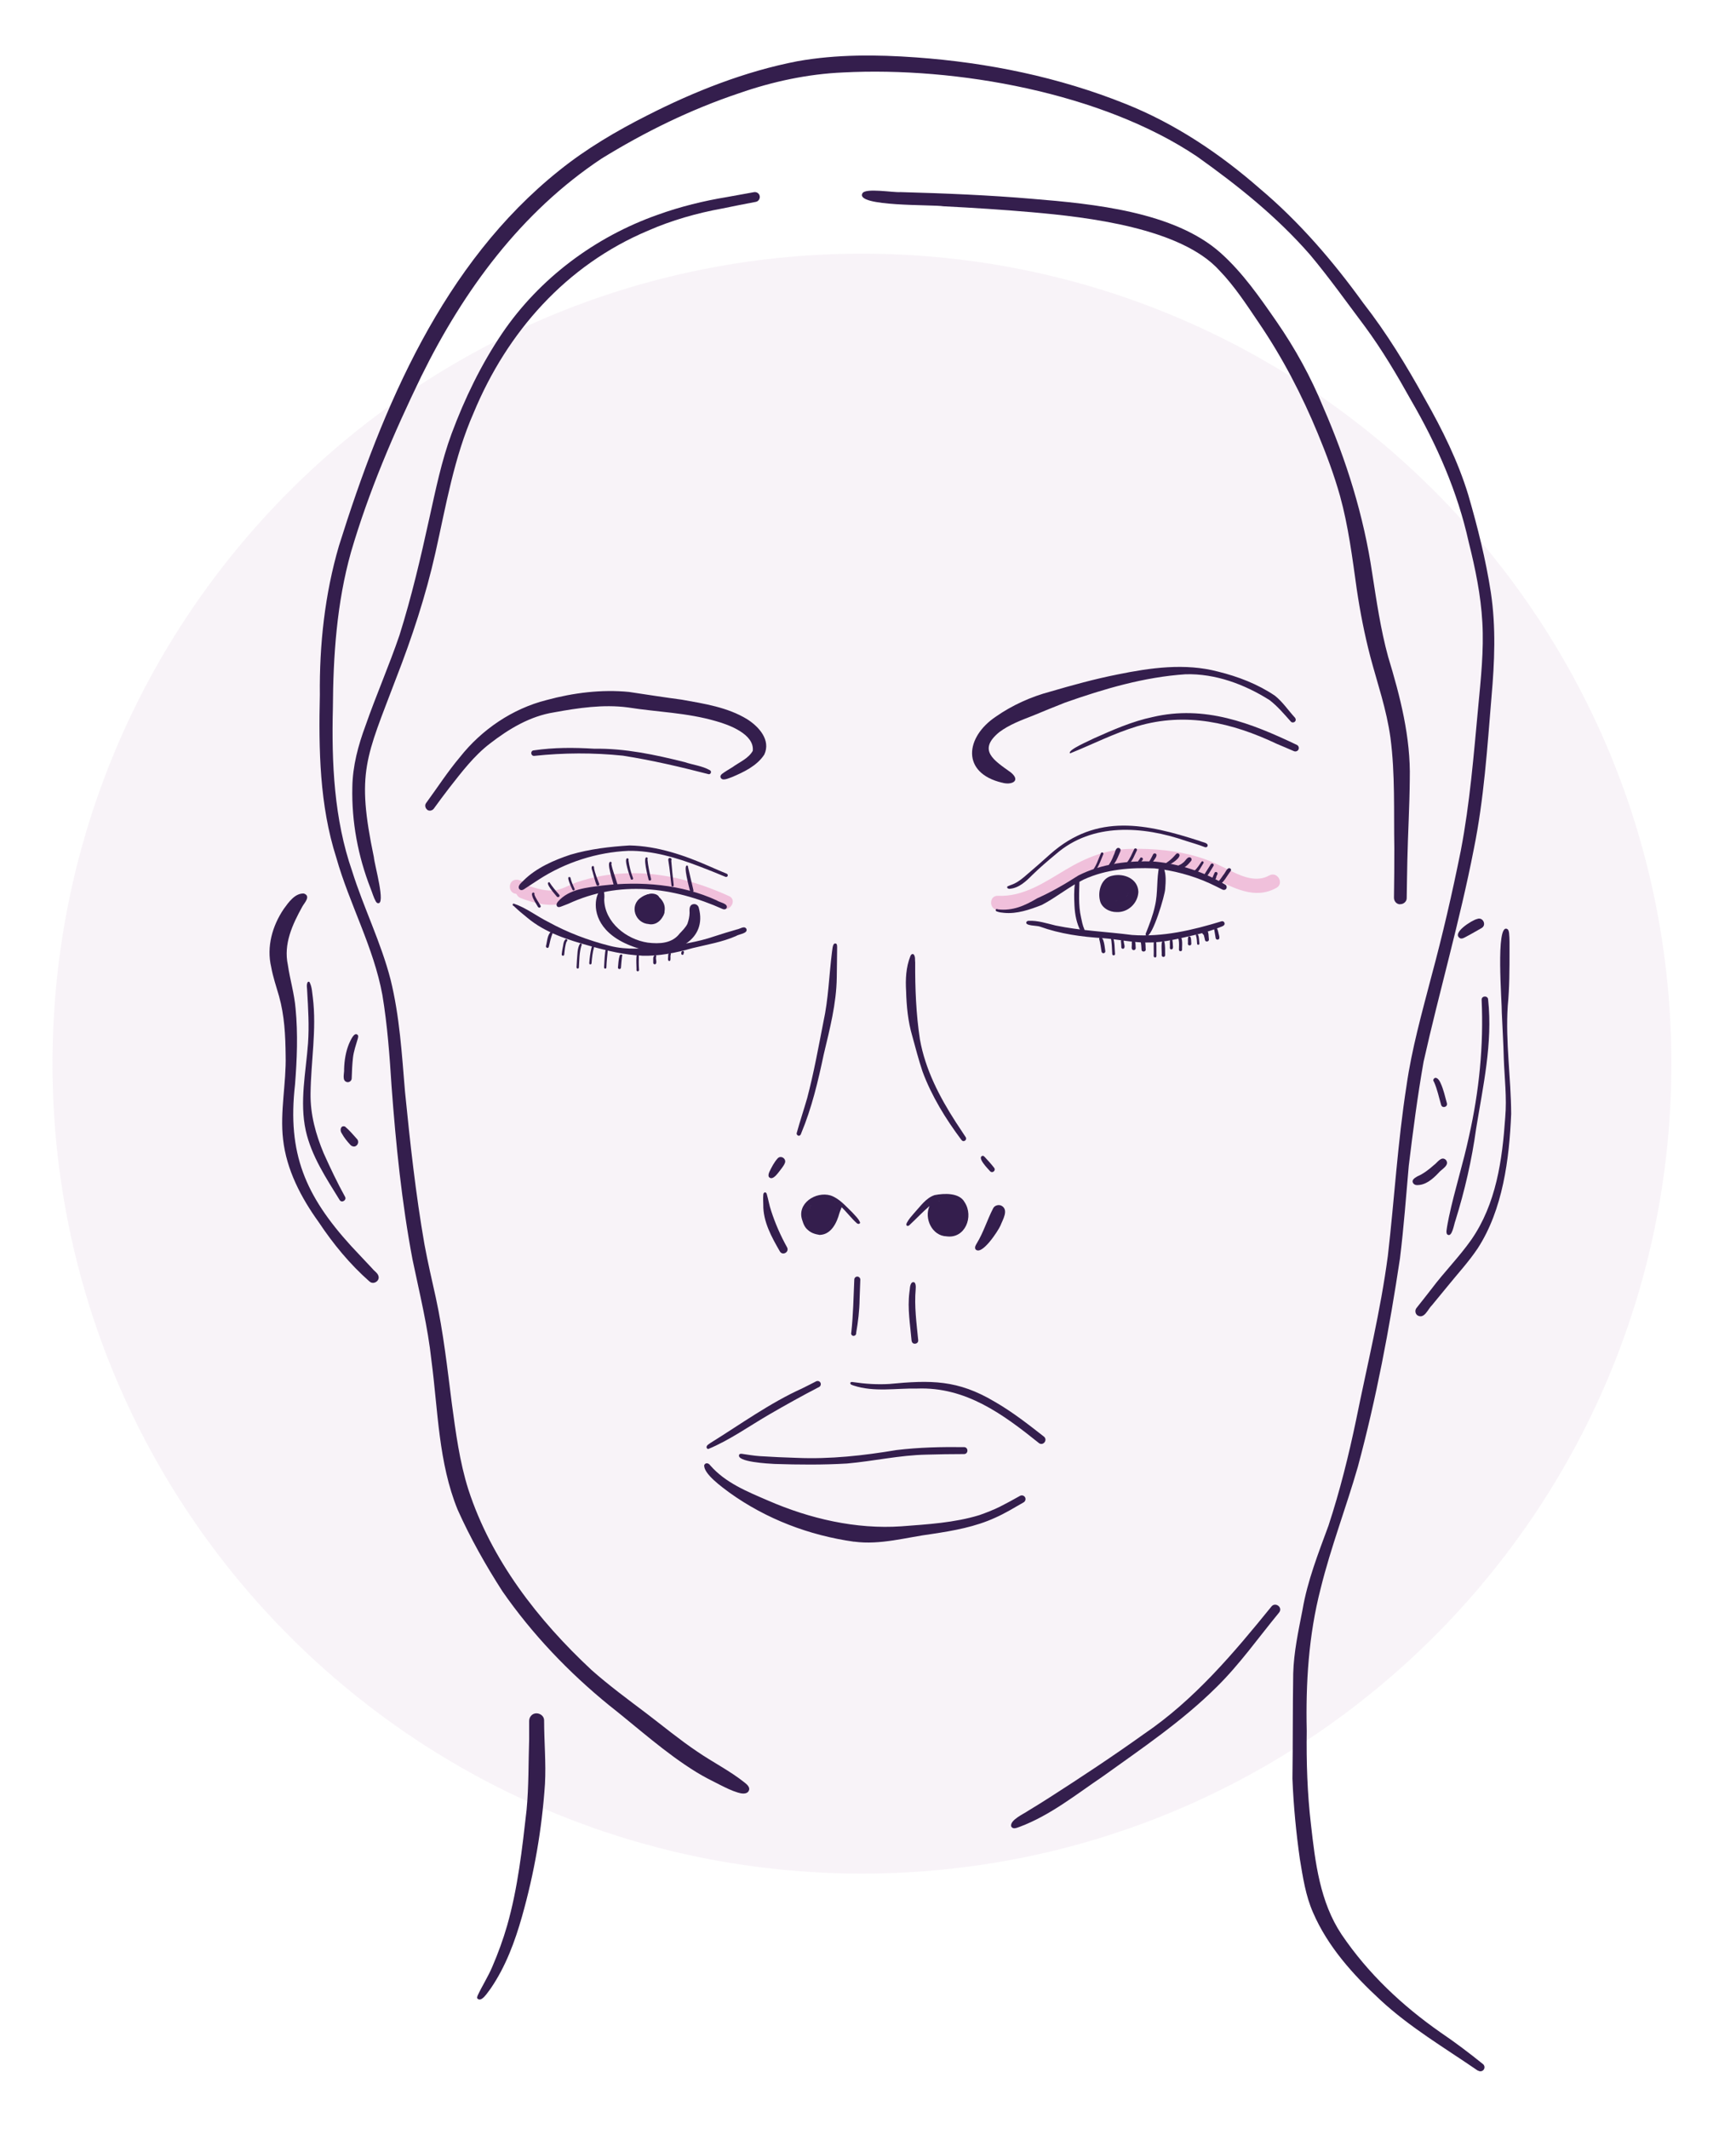 <?xml version="1.0" encoding="UTF-8"?>
<svg xmlns="http://www.w3.org/2000/svg" viewBox="0 0 242.61 297.39">
  <defs>
    <style>
      .cls-1 {
        fill: #f3e9f2;
      }

      .cls-1, .cls-2, .cls-3 {
        stroke-width: 0px;
      }

      .cls-1, .cls-3 {
        opacity: .5;
      }

      .cls-2 {
        fill: #341e4d;
      }

      .cls-3 {
        fill: #df348b;
      }
    </style>
  </defs>
  <g id="Calque_2" data-name="Calque 2">
    <path class="cls-3" d="M177.38,122.27c-1.7.95-3.58.24-5.19-.55-1.39-.68-2.75-1.39-4.23-1.87-3.21-1.06-6.69-1.37-10.06-1.29-3.32.08-6.12,1.21-8.94,2.89-2.94,1.75-5.92,3.82-9.49,3.66-1.29-.06-1.28,1.94,0,2,3.39.15,6.4-1.45,9.22-3.15,1.5-.91,3-1.88,4.64-2.53,1.76-.71,3.57-.88,5.45-.88,3.63,0,7.34.46,10.65,2.03,2.85,1.34,5.86,3.15,8.96,1.42,1.12-.63.12-2.36-1.01-1.73Z"/>
    <path class="cls-3" d="M101.88,125.15c-4.51-2.05-9.38-3.37-14.36-3.18-2.36.09-4.72.49-6.95,1.27-1.09.38-2.2,1.11-3.36,1.14-1.31.03-2.7-.41-3.91-.88,0,0-.02,0-.02,0-.11-.26-.32-.47-.63-.54-.13-.06-.27-.1-.44-.1-1.24,0-1.27,1.83-.13,1.97.04.01.07.04.11.05.1.24.29.44.58.55,1.92.74,4.3,1.37,6.29.58,2.35-.93,4.6-1.72,7.15-1.95,5.06-.46,10.08.74,14.67,2.82,1.16.53,2.18-1.19,1.01-1.73Z"/>
  </g>
  <g id="Calque_1" data-name="Calque 1">
    <path class="cls-1" d="M7.34,148.55c0-62.47,50.65-113.12,113.12-113.12s113.12,50.65,113.12,113.12-50.65,113.12-113.12,113.12S7.34,211.02,7.34,148.55"/>
    <g>
      <path class="cls-2" d="M66.71,279.12c-.07-.12,0-.29.04-.41.63-1.36,1.47-2.65,2.05-4.03.81-1.88,1.51-3.8,2.07-5.74,1.51-5.29,2.1-10.72,2.72-16.15.32-3.37.25-6.63.36-9.88,0-.84,0-1.69,0-2.53,0-.28.08-.54.27-.75.57-.68,1.81-.27,1.82.64,0,2.97.28,5.93.12,8.89-.43,6.34-1.49,12.43-3.21,18.51-1,3.53-2.3,7.03-4.39,10.07-.37.45-1.27,2.01-1.85,1.37Z"/>
      <path class="cls-2" d="M206.54,289.2c-4.64-3.19-9.53-6.06-13.68-9.92-3.76-3.48-7.31-7.42-9.36-12.17-1.04-2.36-1.42-4.93-1.84-7.46-.53-3.72-.89-7.48-1.04-11.24.07-4.9.03-9.79.11-14.69.08-3,.73-5.95,1.3-8.89.69-4.06,2.22-7.92,3.63-11.76,1.59-4.83,2.82-9.78,3.86-14.76,1.55-7.67,3.42-15.22,4.44-22.95.91-7.9,1.37-15.84,2.6-23.7.73-5.15,2.15-10.18,3.46-15.21,1.58-5.84,2.94-11.72,4.13-17.65,1.27-6.61,1.8-13.33,2.43-20.03.37-3.92.81-7.95.58-11.87-.21-3.8-.99-7.53-1.91-11.21-1.55-7-4.44-13.57-8.03-19.75-1.99-3.57-4.06-7.07-6.48-10.35-2.52-3.35-4.95-6.78-7.65-10-4.65-5.33-10.08-9.66-15.8-13.73-13.27-8.91-33.66-12.56-49.46-11.74-4.93.21-9.89,1.28-14.51,2.89-6.79,2.27-13.19,5.41-19.25,9.14-11.26,7.48-19.26,18.38-25.18,30.38-3.85,7.93-7.37,16.14-9.84,24.59-1.99,7.09-2.49,14.48-2.53,21.81-.19,7.62.17,15.5,2.69,22.73,1.6,5.11,4.03,9.94,5.37,15.14,1.27,5.13,1.58,10.42,2.02,15.67.71,7.12,1.49,14.28,2.72,21.33.46,2.48,1.03,4.94,1.58,7.41,1.06,4.87,1.61,9.83,2.24,14.78.55,4.05,1.08,8.15,2.32,12.06,3.2,9.83,9.73,18.23,17.23,25.21,2.44,2.16,5.06,4.08,7.65,6.04,2.34,1.78,4.61,3.66,7.05,5.3,2.2,1.52,4.62,2.71,6.71,4.39.34.28.79.67.53,1.15-.3.51-1.04.36-1.5.22-.88-.26-1.71-.68-2.53-1.09-1.1-.55-2.19-1.1-3.24-1.74-4.38-2.69-8.19-6.18-12.22-9.35-5.66-4.6-10.77-9.95-14.93-15.94-2.34-3.64-4.48-7.43-6.25-11.38-2.69-6.59-2.74-13.83-3.66-20.8-.51-4.78-1.67-9.45-2.65-14.15-1.51-7.99-2.33-16.11-2.93-24.22-.27-4.25-.58-8.51-1.28-12.72-1.22-6.68-4.6-12.68-6.44-19.18-2.35-7.35-2.47-15.09-2.3-22.73-.07-7.03.69-14.07,2.67-20.83,6.09-19.4,14.51-39.44,30.81-52.44,3.77-3.03,7.96-5.49,12.27-7.67,6.64-3.38,13.67-6.15,21-7.57,5.47-.97,11.07-.93,16.59-.53,10,.72,19.94,2.75,29.26,6.49,6.92,2.76,13.17,6.94,18.76,11.83,5.52,4.65,10.23,10.13,14.45,15.97,3.27,4.19,6.04,8.73,8.61,13.38,2.44,4.29,4.64,8.72,6.08,13.45,1.3,4.47,2.44,9,3.15,13.61.73,4.84.52,9.74.09,14.6-.59,7.1-1.05,14.24-2.47,21.23-1.93,9.94-4.82,19.86-7.02,29.7-.85,4.82-1.48,9.68-2.07,14.53-.38,4.31-.7,8.64-1.23,12.94-1.47,9.79-3.31,19.56-5.89,29.12-1.64,5.7-3.78,11.24-5.2,17.01-1.68,6.51-2.09,13.18-1.94,19.88-.06,4.36.08,8.72.59,13.05.6,5.32,1.25,10.83,4.29,15.38,3.7,5.46,8.47,9.93,13.82,13.67,2.04,1.38,4,2.86,5.92,4.41.25.19.29.56.1.8-.2.25-.55.28-.8.1Z"/>
      <path class="cls-2" d="M51.64,178.98c-2.75-2.42-5.07-5.24-7.1-8.29-2.47-3.43-4.51-7.32-4.98-11.57-.45-3.86.46-7.86.36-11.7-.03-2.87-.17-5.57-.92-8.28-.39-1.35-.85-2.69-1.1-4.08-.67-2.83.16-5.76,1.76-8.12.67-.92,1.55-2.2,2.8-2.15,1.02.35.11,1.27-.2,1.81-1.4,2.53-2.66,5.24-2.03,8.17.3,2.05.91,4.04,1.08,6.11.34,3.52.2,7.08-.08,10.6-1.1,9.61,1.45,15.52,7.85,22.55.97,1.06,1.98,2.08,2.95,3.14.34.43.81.63.89,1.17.07.65-.8,1.11-1.28.63Z"/>
      <path class="cls-2" d="M47.46,167.59c-1.89-3.07-3.93-6.12-4.73-9.69-.88-4.03.02-8.16.32-12.2.17-2.46.02-4.83-.12-7.27,0-.4-.13-.83.04-1.2.03-.08.1-.13.19-.12.06.01.12.07.13.13.32.64.33,1.39.43,2.08.55,4.47-.27,8.95-.32,13.42-.04,2.91.73,5.7,1.84,8.34.93,2.06,1.89,4.1,2.99,6.08.25.46-.48.9-.76.44Z"/>
      <path class="cls-2" d="M48.56,151.14c-.85-.14-.41-1.24-.47-1.84.04-1.22.23-2.45.71-3.58.17-.36.73-1.74,1.22-1.14.07.13.03.28,0,.42-.26.9-.58,1.78-.69,2.71-.11.97-.15,1.94-.18,2.91-.01.3-.29.54-.59.52Z"/>
      <path class="cls-2" d="M49.41,160.12c-.17-.01-.31-.09-.43-.21-.47-.5-.9-1.04-1.23-1.64-.3-.4-.14-1.16.47-.93.62.52,1.15,1.16,1.69,1.76.35.4.03,1.07-.51,1.03Z"/>
      <path class="cls-2" d="M52.78,126.14c-.12-.04-.2-.14-.26-.24-.32-.57-.49-1.23-.74-1.84-1.75-4.48-2.65-9.3-2.54-14.11.04-2.97.82-5.86,1.85-8.63,1.48-4.24,3.29-8.36,4.74-12.61,1.7-5.41,2.95-10.77,4.16-16.28.89-3.99,1.7-8.02,3.12-11.86,1.83-4.91,4.13-9.67,7.07-14.02,5.21-7.68,13.02-13.49,21.75-16.56,3.14-1.13,6.38-1.93,9.67-2.47,1.26-.22,2.51-.45,3.76-.68.37-.07.74.16.81.54.07.36-.17.74-.53.81-1.55.29-3.1.6-4.65.92-3.59.65-7.11,1.65-10.44,3.11-11.42,4.81-19.67,14.13-24.36,25.44-2.74,6.22-3.86,12.95-5.34,19.54-1.35,6.02-3.29,11.89-5.53,17.63-4.16,11.01-5.57,12.94-3.07,24.89.08,1.06,1.73,6.77.53,6.41Z"/>
      <path class="cls-2" d="M195.64,126.3c-.5-.03-.83-.45-.83-.93.03-2.31.06-4.62.05-6.89-.09-5.23.13-10.3-.54-15.44-.55-3.99-1.8-7.51-2.81-11.31-.81-3.11-1.43-6.26-1.9-9.44-.62-4.43-1.18-8.84-2.34-13.03-.83-2.95-1.91-5.83-3.08-8.66-2.24-5.43-4.96-10.66-8.27-15.52-1.7-2.51-3.38-5.1-5.49-7.29-5.39-5.97-18.48-7.47-26.23-8.15-4.11-.36-8.23-.62-12.35-.83-1.54-.26-12.32.08-11.33-1.8.41-.81,4.33-.09,5.34-.18,6.18.17,12.36.42,18.52.95,8.39.69,19.74,1.78,26.2,7.54,3.09,2.76,5.47,6.2,7.82,9.59,2.59,3.74,4.8,7.75,6.52,11.95,3.24,7.42,5.67,15.19,6.85,23.21.61,3.89,1.18,7.85,2.22,11.64,1.69,5.57,3.17,11.26,3.03,17.13-.03,3.79-.26,7.58-.34,11.37-.04,1.75-.06,3.49-.09,5.24,0,.48-.47.86-.93.83Z"/>
      <path class="cls-2" d="M59.72,113.09c-.29-.2-.39-.63-.18-.92,1.57-2.14,3.01-4.38,4.73-6.42,3.05-3.86,7.35-6.78,12.12-7.98,3.72-1.01,7.68-1.51,11.52-1.13,2.46.37,4.91.75,7.38,1.08,3.11.56,6.39,1.05,9.13,2.73,1.63,1.03,3.34,2.91,2.39,4.94-1.01,1.56-2.87,2.45-4.54,3.15-.45.14-1.4.66-1.59-.03-.02-.17.1-.32.22-.42.45-.35.96-.62,1.44-.93,1.03-.74,2.24-1.21,2.86-2.29.26-2.33-3.33-3.65-5.13-4.15-4.12-1.2-8.17-1.26-12.33-1.92-3.42-.45-6.93.07-10.31.69-3.35.53-6.3,2.3-8.95,4.35-2.24,1.71-3.95,3.98-5.68,6.18-.74.96-1.46,1.93-2.17,2.91-.21.29-.62.38-.92.18Z"/>
      <path class="cls-2" d="M99.05,108.13c-3.95-1.02-7.97-1.96-12-2.59-4.11-.43-8.29-.41-12.4.03-.49.03-.57-.73-.06-.77,2.85-.42,5.63-.4,8.48-.23,4.26-.07,8.51.84,12.62,1.87,1.15.39,2.44.52,3.5,1.12.29.12.19.59-.14.57Z"/>
      <path class="cls-2" d="M140.03,109.31c-5.72-1.36-5.14-6.36-.86-9.22,2.27-1.59,4.94-2.79,7.59-3.49,3.11-.91,6.23-1.77,9.41-2.4,4.61-.94,9.44-1.62,14.06-.4,2.8.69,5.56,1.75,7.95,3.37,1.09.87,1.86,2.05,2.8,3.07.14.17.14.41-.03.56-.16.14-.42.14-.56-.03-.93-1.04-1.84-2.12-2.95-2.98-3.48-2.21-7.6-3.74-11.76-3.62-5.81.39-11.39,2.04-16.84,3.96-1.5.58-2.97,1.2-4.46,1.81-1.64.64-3.33,1.26-4.74,2.32-3.09,2.54-.68,3.96,1.64,5.63,1.47,1.23-.01,1.8-1.26,1.41Z"/>
      <path class="cls-2" d="M149.54,105.21c-.43-.46,2.92-1.85,3.34-2.09,2.66-1.19,5.36-2.38,8.22-2.98,7.24-1.69,13.68.81,20.13,3.89.24.11.35.4.24.64-.11.24-.4.34-.64.24-.78-.35-1.58-.67-2.37-1.01-6.26-2.97-12.72-4.49-19.52-2.47-3.22.97-6.38,2.58-9.4,3.79Z"/>
      <path class="cls-2" d="M101.05,126.98c-7.02-3.14-14.5-4.06-21.64-.75-.27.11-.53.21-.8.31-.25.09-.67.31-.81-.06-.08-.2.06-.41.18-.56,1.54-1.77,4.07-1.97,6.26-2.25,5.32-.62,11.02-.17,15.92,2.08.39.29,1.63.43,1.39,1.05-.09.19-.31.25-.5.17Z"/>
      <path class="cls-2" d="M90.51,132.8c-11.7-2.69-5.61-12.07-6.07-7.13.09,3.18,3.12,5.54,6.08,5.98,1.63.2,3.41.13,4.47-1.28.4-.42.82-.83,1.08-1.35.18-.53.29-1.01.3-1.51-.02-.47-.08-1.12.52-1.23.36-.07.7.17.77.52,1.22,4.46-3.35,6.65-7.15,6Z"/>
      <path class="cls-2" d="M90.68,129.06c-1.94-.11-2.78-2.62-1.08-3.72.4-.29,1.18-.68,1.52-.14.53-.54,1.3.31,1.55.8.75,1.31-.4,3.37-1.99,3.07ZM91.54,127.58c.68.05.67-.82.5-1.27,0-.02-.01-.03-.02-.05,0,0,0,0,0,.01,0,0,0,0,0,0-.09-.25-.29-.44-.54-.52-.19,0-.38-.09-.42-.29-1.68.71-1.16,2.01.47,2.11Z"/>
      <path class="cls-2" d="M89.95,126.02c-.18-.59,1.15-1.02,1.25-.35.02.32-.35.4-.59.44-.24,0-.51.14-.66-.09Z"/>
      <path class="cls-2" d="M90.73,125.86c-.05-.01-.1-.02-.16-.03-.21.1-.41-.19-.26-.36.21-.15.51-.21.76-.16.32.06.29.55-.03.57-.11,0-.21,0-.32-.02Z"/>
      <path class="cls-2" d="M90.59,125.84c-.64-.15-.07-.73.32-.78.23-.06.46.12.5.34.07.49-.45.6-.82.44Z"/>
      <path class="cls-2" d="M90.36,125.85s.04,0,.05,0c-.93-.18-.12-1.23.53-.89.3.13.34.6.05.77-.19.11-.42.14-.64.11Z"/>
      <path class="cls-2" d="M90.81,127.98s-.02-.04-.03-.05c-1.74.75-2.43-2.05-.54-2.19.02-.03.05-.07.08-.09-.45-.06-.17-.55.1-.66.58-.45,2.21-.05,1.56.85.7.28,1.1,1.23.77,1.92-.33.73-1.48.95-1.93.23Z"/>
      <path class="cls-2" d="M72.57,124.17c-.29-.47.31-.89.6-1.2,1.78-1.77,4.27-2.85,6.58-3.61,2.66-.78,5.45-1.11,8.22-1.28,3.9.07,7.71,1.38,11.24,2.94.78.35,1.57.68,2.36,1.01.12.05.17.2.12.31-.05.12-.19.17-.31.12-1.24-.52-2.49-1.02-3.73-1.49-3.12-1.19-6.45-2.18-9.81-2.14-4.41.19-8.84,1.61-12.54,4.01-.63.41-1.27.82-1.9,1.24-.24.18-.58.38-.82.09Z"/>
      <path class="cls-2" d="M89.71,133.47c-2.45-.11-4.85-.68-7.21-1.34-3.11-.86-6.29-1.85-8.8-3.95-.66-.52-1.31-1.08-1.92-1.66-.19-.03-.16-.31-.01-.32,0,0,.01,0,.02,0,0,0,0,0,0,0,0,0,0,0,0,0,0,0,0,0,0,0,0,0,0,0,0,0,0,0,0,0,0,0,1.72.57,3.21,1.75,4.83,2.56,2.69,1.48,5.63,2.59,8.6,3.34,2.42.62,4.91.37,7.36.13,2.43-.28,4.9-.65,7.2-1.44,1.04-.34,2.18-.69,3.2-.98.43-.06,1.06-.59,1.34-.06.21.64-1.08.71-1.46.98-1.94.85-4.04,1.19-6.09,1.69-2.3.66-4.66,1.13-7.07,1.06Z"/>
      <path class="cls-2" d="M75.2,126.69c-.3-.54-.7-1.05-.84-1.66-.02-.11-.04-.23.05-.32.12-.15.37.03.26.19.19.57.57,1.05.86,1.57.06.09.04.21-.05.27-.09.06-.21.03-.27-.06Z"/>
      <path class="cls-2" d="M77.83,125.23c-.19-.24-1.82-2.03-1.05-2.02.38.61.88,1.19,1.37,1.75.18.2-.14.47-.31.27Z"/>
      <path class="cls-2" d="M80.01,124.27c-.1-.23-1.06-2.14-.3-1.73.12.56.35,1.07.59,1.59.09.19-.2.33-.29.14Z"/>
      <path class="cls-2" d="M83.36,123.58c-.21-.52-.32-1.07-.49-1.61-.03-.26-.4-.93-.03-1.02.09,0,.17.06.17.15.02.46.22.91.35,1.35.12.33.26.66.38.99.04.1-.03.22-.13.25-.1.04-.21-.02-.26-.13Z"/>
      <path class="cls-2" d="M85.76,123.61c-.07-.49-1.07-3.2-.45-3.25.15,0,.23.18.12.28.18.96.57,1.86.84,2.8.11.33-.4.5-.51.17Z"/>
      <path class="cls-2" d="M88.16,122.77c-.13-.36-1.06-2.92-.48-2.9.13,0,.22.16.15.28.13.85.32,1.69.64,2.49.07.19-.23.32-.32.13Z"/>
      <path class="cls-2" d="M90.64,122.86c-.08-.32-.89-3.41-.21-3.1.09.05.12.16.05.24.09.93.29,1.86.51,2.77.05.22-.29.3-.35.09Z"/>
      <path class="cls-2" d="M93.84,123.68c-.14-1.15-.24-2.3-.43-3.45,0-.1-.05-.21.02-.31.17-.25.56.02.38.27.09,1.14.21,2.3.34,3.43.04.21-.28.27-.32.06Z"/>
      <path class="cls-2" d="M96.43,124.43c-.09-.41-1.01-3.64-.4-3.55.09.02.14.11.12.19.24,1.09.51,2.18.76,3.27.06.31-.43.41-.49.09Z"/>
      <path class="cls-2" d="M76.46,132.38c-.11-.03-.18-.14-.16-.25.19-.69.17-1.66.82-2.09.2-.07.3.24.1.31-.24.6-.38,1.24-.52,1.88-.02.11-.14.18-.25.16Z"/>
      <path class="cls-2" d="M78.66,133.48c-.09,0-.17-.09-.16-.19.03-.26.06-.52.11-.78.12-.41.09-1.1.47-1.35.19-.04.3.26.1.33-.22.59-.26,1.21-.33,1.83-.01.1-.09.17-.19.16Z"/>
      <path class="cls-2" d="M80.72,135.27c-.09,0-.15-.09-.15-.17.02-.35.04-.7.06-1.06.08-.72.03-1.63.43-2.24.17-.09.34.15.19.27-.3.99-.28,2.03-.35,3.06,0,.09-.09.15-.18.15Z"/>
      <path class="cls-2" d="M82.5,134.7c-.09,0-.15-.09-.15-.18.05-.71.14-1.41.3-2.11.03-.11.06-.29.21-.29.09,0,.16.06.17.15-.22.73-.3,1.51-.36,2.27,0,.09-.09.15-.18.15Z"/>
      <path class="cls-2" d="M84.57,135.28c-.09,0-.15-.09-.15-.17.03-.5.05-1,.09-1.49.06-.24,0-1.4.44-1.04-.08.83-.18,1.71-.21,2.56,0,.09-.09.15-.18.15Z"/>
      <path class="cls-2" d="M86.55,135.34c-.11,0-.2-.11-.19-.22.06-.55.07-1.13.24-1.66.09-.28.51-.15.33.11-.07.52-.1,1.06-.15,1.58,0,.11-.11.2-.22.19Z"/>
      <path class="cls-2" d="M88.95,135.49c.05-.28-.22-2.82.34-2.29-.02.74-.04,1.52.02,2.27.01.23-.35.25-.36.02Z"/>
      <path class="cls-2" d="M91.29,134.48c.03-.32-.12-.92.24-1.07.15-.03.25.16.15.27-.06.29.23.93-.17,1-.11,0-.22-.09-.22-.2Z"/>
      <path class="cls-2" d="M93.42,134.18c-.13-.2-.02-.48-.04-.71-.02-.19.14-.54.35-.31.07.13-.06.3-.03.43-.01.21.09.78-.28.59Z"/>
      <path class="cls-2" d="M95.36,133.36c-.24-.01-.17-.48,0-.54.16-.06.31.14.19.26,0,.13-.02.29-.19.28Z"/>
      <path class="cls-2" d="M141.12,124.14c-.14,0-.36-.05-.37-.22,0-.08.06-.15.14-.16.27-.13.63-.23.88-.36.64-.31,1.16-.75,1.68-1.2,1.15-.98,2.27-1.96,3.39-2.97,6.49-5.69,13.36-4.18,20.84-1.77.33.18,1.22.22,1.08.71-.06.14-.22.2-.36.15-.87-.34-1.78-.6-2.67-.88-6.02-2.08-13.08-2.59-18.18,1.86-1.14.94-2.22,1.87-3.27,2.89-.87.88-1.87,1.84-3.17,1.94Z"/>
      <path class="cls-2" d="M140.31,127.49c-.32-.03-.65-.06-.96-.18-.12-.03-.21-.1-.2-.22.01-.13.19-.19.28-.09,2.1.25,3.77-.5,5.52-1.54,2.04-.91,3.89-1.99,5.76-3.19,3.28-1.66,7.14-2.13,10.77-1.93,3.43.35,6.82,1.43,9.76,3.22.19.1.24.36.14.54-.11.19-.35.24-.54.14-.62-.33-1.23-.6-1.85-.9-2.38-1.08-5.08-1.79-7.65-2.06-3.36-.14-6.77.13-9.85,1.54-2.08,1-3.86,2.51-5.9,3.57-1.67.65-3.47,1.28-5.28,1.1Z"/>
      <path class="cls-2" d="M160.25,131.64c-2.05,0-4.05-.46-6.08-.61-3.01-.19-6-.59-8.85-1.62-.39-.16-2.15-.08-1.87-.65.07-.11.18-.15.31-.16,1.29-.05,2.52.36,3.76.66,3.52.73,7.11.86,10.67,1.32,4.3.32,8.48-.67,12.53-1.91.16-.05.34.05.4.2.15.48-.5.54-.8.7-.96.36-1.93.67-2.92.91-2.35.52-4.71,1.21-7.14,1.15Z"/>
      <path class="cls-2" d="M151.04,130.06c-.59-1.08-.82-2.35-.88-3.57-.02-.48-.26-4.41.7-3.68-.03,1.75-.18,3.59.22,5.33.12.56.22,1.12.46,1.64.13.3-.31.55-.5.28Z"/>
      <path class="cls-2" d="M160.25,130.7c-.11-.05-.17-.17-.14-.29.51-1.27,1.01-2.55,1.3-3.89.44-1.84.19-3.78.61-5.61.22-.32.53,0,.6.27.37.93.3,1.96.22,2.93,0,.84-1.78,6.78-2.59,6.59Z"/>
      <path class="cls-2" d="M156.05,127.38c-.99.02-2.11-.59-2.33-1.61-.34-1.33.22-3.17,1.71-3.46,1.62-.4,3.61.4,3.66,2.26-.07,1.58-1.45,2.89-3.04,2.81ZM156.13,125.77c.77,0,1.85-.75,1.45-1.59-1.1-.87-3.3-.7-2.87,1.15.34.4.92.47,1.42.45Z"/>
      <path class="cls-2" d="M154.68,125.51c-.36,0-.67-.31-.66-.67.05-.46.09-1.03.5-1.31.51-.28.89.28.85.76,0-.01,0-.03,0-.04.06.51-.01,1.27-.68,1.27Z"/>
      <path class="cls-2" d="M154.86,125.88c-.79-.15-.46-1.1-.29-1.62.11-.4.48-1.29.94-.72.12.27.08.58.1.87,0,.55.05,1.55-.75,1.47Z"/>
      <path class="cls-2" d="M155.24,126.11c-.9-.19-.49-1.3-.33-1.91.1-.4.31-1.12.86-.85.38.25.27.78.3,1.16,0,.6.03,1.68-.83,1.59Z"/>
      <path class="cls-2" d="M155.68,125.8c-.4,0-.76-.35-.74-.75.06-.53.1-1.17.52-1.54.98-.51,1.1,1.02.97,1.66-.06.36-.38.64-.75.64Z"/>
      <path class="cls-2" d="M155.92,125.85c-.36-.05-.62-.36-.62-.72.06-.57.28-2.01,1.12-1.64.31.2.35.57.37.9.08.61-.06,1.56-.87,1.46Z"/>
      <path class="cls-2" d="M156.4,125.77c-.44-.05-.75-.49-.69-.92.04-.61.53-1.8,1.28-1.2.58.61.53,2.24-.59,2.12Z"/>
      <path class="cls-2" d="M156.92,125.3c-.36-.05-.64-.41-.58-.77.07-.45.26-1.27.89-1.1.53.17.5.84.47,1.3-.03.37-.42.63-.78.58Z"/>
      <path class="cls-2" d="M157.49,124.6c-.69-.01-.68-1.15.02-1.14.71,0,.66,1.13-.02,1.14Z"/>
      <path class="cls-2" d="M156.81,125.79c-.25-.41.2-.96.63-.69.63.39-.22,1.29-.63.69Z"/>
      <path class="cls-2" d="M152.56,121.86c-.09-.12-.02-.36.16-.32.54-.71.78-1.58,1.14-2.38.09-.22.42-.07.33.14-.2.44-1.04,2.94-1.63,2.56Z"/>
      <path class="cls-2" d="M155.05,121.01c-.11-.08-.11-.25-.01-.34.25-.38.44-.79.6-1.22.21-.33.22-1.16.77-1.01.17.07.24.27.17.44-.23.49-.86,2.34-1.53,2.13Z"/>
      <path class="cls-2" d="M157.46,120.78c-.11-.06-.1-.23,0-.28.46-.56.72-1.24,1.04-1.89.1-.24.49-.08.38.16-.35.68-.59,1.51-1.22,1.98-.06.04-.13.06-.2.02Z"/>
      <path class="cls-2" d="M159.12,120.49c-.24-.18.16-.42.21-.63.13-.24.51-.01.36.22-.13.17-.32.5-.58.41Z"/>
      <path class="cls-2" d="M160.77,120.54c-.23-.01-.18-.27-.06-.39.17-.27.28-.52.42-.79.07-.22.4-.23.49-.01.05.33-.26.63-.42.9-.1.13-.26.31-.44.29Z"/>
      <path class="cls-2" d="M162.91,120.68c.02-.17.21-.24.33-.34.46-.31.78-.68,1.13-1.07.09-.11.27-.11.38-.02.51.42-1.17,1.56-1.58,1.56-.1.08-.26,0-.26-.13Z"/>
      <path class="cls-2" d="M164.68,121.17c-.14-.2.08-.37.26-.41.15-.07.27-.17.39-.27.34-.2.62-.97,1.08-.7.13.1.16.31.05.45-.38.47-1.12,1.34-1.78.93Z"/>
      <path class="cls-2" d="M166.83,122c-.13-.13-.07-.37.11-.41.4-.33.66-.8.96-1.22.11-.19.4-.01.29.17-.23.31-.91,1.82-1.36,1.45Z"/>
      <path class="cls-2" d="M168.08,122.56c-.13-.27.25-.38.34-.6.27-.41.53-.83.79-1.25.06-.1.2-.14.3-.08.1.06.14.2.08.3-.2.33-.39.65-.59.98-.19.24-.56,1.03-.91.64Z"/>
      <path class="cls-2" d="M169.48,122.96c-.1-.06-.1-.19-.02-.27.09-.11.19-.33.37-.21.15.12-.01.28-.1.39-.06.08-.15.14-.24.08Z"/>
      <path class="cls-2" d="M169.48,122.78c-.07-.2.11-.58.36-.47.12.05.17.2.1.32-.06.18-.35.44-.46.16Z"/>
      <path class="cls-2" d="M169.43,122.8c0-.31.2-.6.3-.89.05-.11.18-.16.29-.11.11.05.17.18.12.29-.12.19-.44,1.2-.71.69,0,0,0,.02,0,.02Z"/>
      <path class="cls-2" d="M170.3,123.4c-.11-.11-.08-.29.04-.37.24-.25.43-.56.63-.84.26-.24.54-1.16.97-.89.12.09.13.25.04.37-.32.32-1.23,2.14-1.68,1.74Z"/>
      <path class="cls-2" d="M153.94,132.9c-.09-.54-.14-1.04-.27-1.54-.23-.59.37-.56.51-.05.18.48.21,1.01.29,1.52.02.15-.09.28-.23.3-.14.02-.28-.09-.3-.23Z"/>
      <path class="cls-2" d="M155.44,133.25c-.06-.8-.03-1.63-.23-2.4.02-.07.09-.12.16-.12s.13.05.15.11c.29.76.24,1.61.31,2.4,0,.25-.39.25-.39,0Z"/>
      <path class="cls-2" d="M156.71,132.29c0-.29-.03-.57-.06-.86,0-.1.08-.18.17-.2.12-.03.25.11.22.23,0,.3.32.93-.08,1.05-.14.02-.25-.09-.26-.23Z"/>
      <path class="cls-2" d="M158.44,132.7c-.45-.05-.22-.62-.27-.92,0-.14-.02-.36.14-.43.48-.15.36.79.41,1.07,0,.15-.13.28-.28.28Z"/>
      <path class="cls-2" d="M159.53,132.64c-.03-.42-.03-.79-.13-1.16,0-.13.09-.25.22-.28.58-.09.44,1.03.5,1.41.01.36-.56.39-.59.04Z"/>
      <path class="cls-2" d="M161.42,133.72c-.1,0-.19-.09-.19-.19.03-.72-.03-1.46.02-2.17.07-.14.3-.11.33.05.03.34.03.68.03,1.03,0,.37,0,.73,0,1.1,0,.1-.09.19-.19.19Z"/>
      <path class="cls-2" d="M162.35,133.41c.06-.34-.24-2.44.36-1.93.16.62.1,1.29.12,1.93,0,.13-.11.24-.24.24-.13,0-.23-.11-.24-.24Z"/>
      <path class="cls-2" d="M163.7,132.6c-.12,0-.21-.1-.21-.21.04-.39-.06-.82.06-1.19.34-.26.32.35.35.56-.02.26.17.79-.2.85Z"/>
      <path class="cls-2" d="M164.76,132.64c0-.47.05-.94-.04-1.4-.09-.12-.01-.31.13-.35.53-.09.31,1.4.35,1.75,0,.28-.44.28-.44,0Z"/>
      <path class="cls-2" d="M166.01,131.81c.04-.32-.05-.67.06-.97.48-.31.38.71.42.97,0,.31-.49.31-.48,0Z"/>
      <path class="cls-2" d="M167.3,131.81c-.03-.41-.04-.81-.17-1.18,0-.09.08-.16.16-.16.05,0,.11.03.13.07.18.37.14.82.2,1.23.03.21-.3.25-.33.04Z"/>
      <path class="cls-2" d="M168.4,131.29c-.05-.22-.09-.44-.16-.66-.01-.03-.02-.06-.03-.08-.51-.29-.01-1.04.45-.69.29.36.23.91.29,1.36.01.32-.49.38-.55.07Z"/>
      <path class="cls-2" d="M169.89,131.01c-.06-.34-.11-.68-.17-1.01-.03-.13-.08-.28.02-.39.33-.23.45.32.51.55.04.31.23.64.13.95-.12.21-.46.14-.49-.1Z"/>
      <path class="cls-2" d="M204.09,131.06c-1.36-.69,1.63-2.56,2.34-2.71.8-.33,1.38.84.62,1.27-.71.39-1.41.82-2.13,1.19-.25.13-.54.33-.83.25Z"/>
      <path class="cls-2" d="M198.08,183.7c-.31-.24-.37-.71-.12-1.02.7-.89,1.41-1.77,2.1-2.67,1.76-2.35,3.85-4.44,5.54-6.84,3.5-5.02,4.35-11.17,4.76-17.12.24-2.74-.1-5.47-.2-8.19-.05-2.14-.19-4.28-.28-6.43.04-1.26-.9-12.58.76-11.68.2.11.23.38.26.59.08.78.06,1.58.06,2.37,0,2.57,0,5.24-.25,7.79-.33,5.03.46,10.05.48,15.07-.26,6.31-1.17,13.38-4.67,18.77-1.25,1.88-2.8,3.54-4.21,5.29-.73.89-1.46,1.76-2.18,2.65-.58.55-1.08,2.02-2.05,1.42Z"/>
      <path class="cls-2" d="M202.27,172.42c-.15-.16-.13-.4-.11-.6.08-.62.21-1.24.33-1.85.8-3.77,2.01-7.53,2.81-11.29,1.41-6.25,2.06-12.66,1.76-19.06,0-.58.9-.6.91,0,.65,6.09-.71,12.05-1.68,18.02-.6,4.37-1.59,8.65-2.9,12.86-.19.45-.45,2.39-1.11,1.92Z"/>
      <path class="cls-2" d="M201.4,154.31c-.32-1.08-.54-2.21-1.01-3.24-.24-.25.09-.66.38-.5.27.12.42.41.54.67.43.9.63,1.89.9,2.85.13.53-.66.75-.81.22Z"/>
      <path class="cls-2" d="M197.98,165.51c-.36,0-.71-.37-.51-.73.14-.21.38-.35.6-.48.87-.37,1.63-.97,2.32-1.58.49-.34,1.03-1.31,1.67-.73.61.76-.63,1.31-1.03,1.83-.81.85-1.81,1.74-3.06,1.69Z"/>
      <path class="cls-2" d="M111.56,158.61c-.16-.05-.27-.22-.21-.39.45-1.64.99-3.24,1.46-4.87.93-3.53,1.56-7.04,2.26-10.61.71-3.22.79-6.51,1.2-9.77.08-.36.06-1.43.61-1.16.1.11.11.29.11.44,0,1.42-.04,2.85-.05,4.27-.05,3.66-.98,7.2-1.82,10.74-.79,3.74-1.67,7.48-3.15,11.02-.04.2-.2.4-.42.33Z"/>
      <path class="cls-2" d="M134.38,159.23c-2.21-2.94-4.19-6.15-5.46-9.59-.54-1.63-.98-3.29-1.43-4.95-.6-2.03-.8-4.15-.86-6.26-.1-1.65-.02-3.35.6-4.9.06-.19.27-.38.46-.23.26.3.16.77.21,1.14-.02,3.58.12,7.19.66,10.72.75,4.21,2.73,8.02,5.02,11.57.48.71.9,1.38,1.37,2.08.26.36-.27.79-.56.42Z"/>
      <path class="cls-2" d="M107.44,164.35c-.1-.22,0-.49.09-.7.32-.66.66-1.33,1.16-1.88.46-.47,1.26.08.99.68-.09.24-.26.47-.41.68-.36.41-1.26,1.96-1.84,1.22Z"/>
      <path class="cls-2" d="M108.98,174.76c-1.15-1.99-2.34-4.14-2.31-6.5-.01-.46-.04-.92,0-1.37.01-.13.03-.26.15-.33.18-.1.33.09.35.25.22.76.34,1.55.6,2.3.57,1.77,1.32,3.47,2.22,5.09.36.66-.61,1.23-1,.58Z"/>
      <path class="cls-2" d="M138.38,163.59c-.28-.32-1.93-1.96-1.05-2.17.11,0,.2.08.27.15.46.5.93,1,1.34,1.54.27.36-.24.8-.56.48Z"/>
      <path class="cls-2" d="M136.32,174.46c-.15-.29.06-.58.2-.83.94-1.54,1.45-3.29,2.28-4.88.2-.4.74-.54,1.13-.37,1.1.57.2,1.96-.11,2.78-.31.72-2.66,4.34-3.51,3.3Z"/>
      <path class="cls-2" d="M113.08,171.89c-.54-.29-.79-.9-.96-1.46-.82-2.34,1.88-4.08,3.95-3.47,1.24.42,2.11,1.49,3.03,2.36.38.44.85.83,1.08,1.37.03.05.02.12-.02.17-.1.11-.28.08-.39,0-1.52-1.31-2.85-3.94-5.2-3.32-.86.16-1.59.83-1.86,1.64-.11.46.07.96.26,1.35.13.25.26.52.53.65.47.28.05,1-.43.72Z"/>
      <path class="cls-2" d="M114.57,172.48c-.65-.11-1.4-.3-1.78-.88-.34-.45-.05-.89.47-.57,0,0-.02,0-.03-.01h-.02c.34.17.72.33,1.11.29.36-.08.67-.19.97-.32.96-.41,1.83-1.37,1.71-2.46-.02-.11-.03-.23-.01-.35.06-.39.64-.38.68,0,.03.44-.25.85-.36,1.25-.36,1.35-1.15,2.99-2.74,3.04Z"/>
      <path class="cls-2" d="M132.28,172.67c-2.02-.06-3.16-2.5-2.38-4.23-.96.82-1.81,1.74-2.74,2.6-.29.35-.66.15-.42-.27.27-.52.68-.96,1.06-1.4.84-.9,1.6-2.06,2.82-2.46,1.32-.26,3.46-.36,4.19,1,1.31,1.99.07,5.13-2.54,4.76ZM133.26,171.83c1.3-.21,1.55-2.29,1.02-3.28-.38-.62-1.14-.83-1.81-.86-.69-.11-1.37.06-1.99.37.18.14.11.37,0,.53-.07.17-.11.35-.13.53.05,2.12,1.11,2.39,2.92,2.72Z"/>
      <path class="cls-2" d="M112.68,169.98c-.45-.17.12-1.04.15-1.4.07-.19.08-.58.38-.45.07.04.11.12.09.2-.08.31-.12.7-.2,1-.07.24-.06.72-.42.64Z"/>
      <path class="cls-2" d="M113.6,169.7c.05-1.63,2.46-1.61,2.49.02-.05,1.63-2.46,1.61-2.49-.02Z"/>
      <path class="cls-2" d="M113.25,169.74c.08-2.05,3.07-2.03,3.12.03-.08,2.05-3.07,2.03-3.12-.03Z"/>
      <path class="cls-2" d="M112.94,170.43c-.08-.24-.22-.55-.06-.79.33-.36.6.2.74.46.25.46-.47.82-.68.33Z"/>
      <path class="cls-2" d="M113.07,171.77c-.37-.39-.58-1.04-.3-1.52,0-.34-.05-.76.24-1,.15-.34.37-.65.63-.92.45-.48,1.32.03,1.11.66-.11.37-.3.71-.38,1.08.02.49.59.78.38,1.36-.19.73-1.19.91-1.67.36Z"/>
      <path class="cls-2" d="M113.44,169.55c-.42-.2-.35-.77-.17-1.12-.2-.63.56-1,1.09-.89.83.28.54,1.76-.3,1.8-.17.14-.39.32-.61.21Z"/>
      <path class="cls-2" d="M115.79,170.45c-.26-.49.05-1.06.02-1.58-.15-.1-.28-.29-.48-.25-.37.13-.71.33-1.06.49-.81.12-.63-1-.1-1.25.04-.62.64-.99,1.1-.48.85-.29,1.89.58,1.7,1.47.32.47-.63,2.14-1.18,1.62Z"/>
      <path class="cls-2" d="M116.89,168.99c-.13-.02-.25-.12-.27-.25-.32-.35-.1-1.13.45-.93.47.19.37,1.21-.18,1.18Z"/>
      <path class="cls-2" d="M130.18,169.93c-.28-3.16,4.37-3.44,4.47-.27-.05,2.76-4.09,3.01-4.47.27Z"/>
      <path class="cls-2" d="M130.64,168.56c-.3-.06-.21-.55.09-.47.26.07.16.48-.09.47Z"/>
      <path class="cls-2" d="M130.56,168.67c-.64-.15-.49-1.21.16-1.2.82.05.55,1.24-.16,1.2Z"/>
      <path class="cls-2" d="M132.82,172.16c-.44-.38.17-.99.62-.93-.09-.61.41-1.22,1.03-.88.33.19.42.64.22.95-.16.27-.53.36-.8.45-.12.45-.7.67-1.07.4Z"/>
      <path class="cls-2" d="M119.3,186.58c-.25,0-.41-.25-.33-.48.27-2.45.31-4.92.42-7.39,0-.23.19-.42.42-.42.22,0,.42.19.42.42-.03.92-.06,1.83-.1,2.75-.02,1.58-.21,3.15-.48,4.7.03.21-.13.41-.35.41Z"/>
      <path class="cls-2" d="M127.4,187.29c-.19-2.25-.6-4.52-.31-6.79.09-.45.02-1.02.35-1.37.58-.29.56.56.53.92-.21,2.38.12,4.75.35,7.11.07.59-.83.72-.91.12Z"/>
      <path class="cls-2" d="M98.98,202.37c-.13,0-.24-.12-.24-.26.01-.28.38-.45.56-.59,4.22-2.62,8.3-5.58,12.84-7.63.64-.31,1.27-.64,1.9-.96.22-.11.48-.05.61.16.12.2.05.5-.16.61-2.36,1.22-4.67,2.51-6.97,3.84-2.81,1.63-5.54,3.59-8.53,4.83Z"/>
      <path class="cls-2" d="M145.19,201.54c-5.04-4.04-10.22-7.86-17-7.61-2.97-.06-6.01.53-8.9-.42-.17-.07-.44-.11-.46-.32,0,0,0,0,0,0,0-.21.26-.19.4-.16,1.67.25,3.36.36,5.04.26,5.79-.55,9.56-.61,14.74,2.48,2.44,1.4,4.67,3.14,6.88,4.87.57.47-.1,1.35-.71.9Z"/>
      <path class="cls-2" d="M108.24,204.46c-.73-.04-5.5-.27-4.92-1.33.08-.09.21-.09.32-.09.82.12,1.76.28,2.55.33,1.72.11,3.44.19,5.17.24,4.68.2,9.32-.32,13.92-1.09,3.14-.38,6.29-.45,9.45-.41.62.01.63.96,0,.97-1.77,0-3.53.03-5.3.08-3.73.08-7.36.91-11.06,1.24-3.37.2-6.75.17-10.12.06Z"/>
      <path class="cls-2" d="M119.35,215.32c-6.29-.89-12.28-3.17-17.43-6.87-.95-.71-3.65-2.63-3.5-3.84.19-.39.63-.26.83.04,2.13,2.45,5.18,3.67,8.08,4.92,5.83,2.54,12.31,4.04,18.65,3.6,3.64-.28,7.4-.49,10.91-1.57.94-.33,1.87-.7,2.77-1.13.97-.49,1.93-1.01,2.88-1.55.25-.14.57-.06.71.19.14.24.05.57-.19.71-1.31.75-2.6,1.54-3.98,2.15-2.77,1.27-5.79,1.81-8.78,2.26-3.63.47-7.26,1.58-10.94,1.08Z"/>
      <path class="cls-2" d="M141.32,255.11c-.25-.91,1.77-1.78,2.4-2.23.96-.57,1.9-1.17,2.85-1.77,4.5-2.88,8.96-5.83,13.31-8.94,7.02-4.76,12.51-11.27,17.81-17.8.54-.68,1.63.12,1.07.84-2.89,3.5-5.5,7.23-8.75,10.42-4.8,4.76-10.45,8.57-15.93,12.5-3.76,2.54-7.31,5.41-11.58,7.01-.37.12-.92.41-1.17-.04Z"/>
    </g>
  </g>
</svg>
